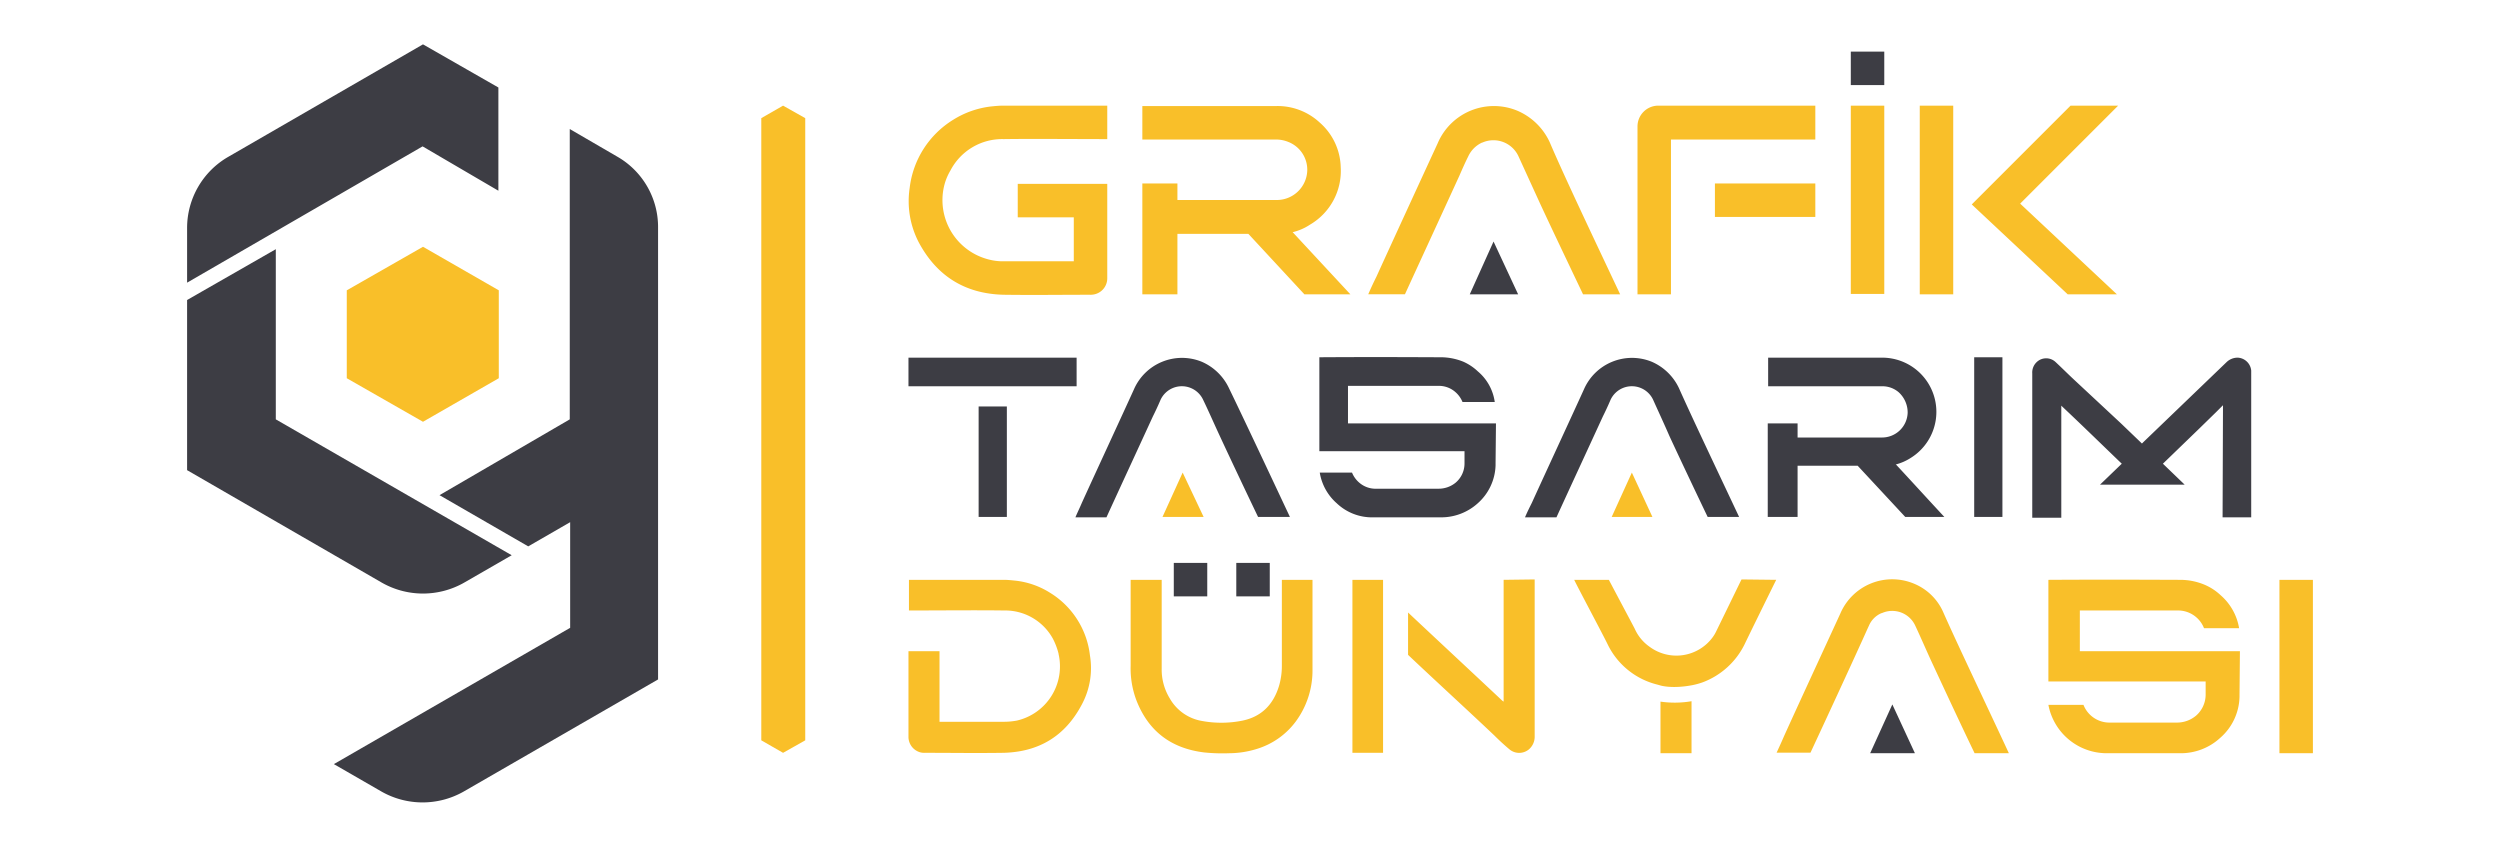 <svg id="katman_1" data-name="katman 1" xmlns="http://www.w3.org/2000/svg" width="620" height="210" viewBox="0 0 620 210"><defs><style>.cls-1{fill:#f9bf29;}.cls-2{fill:#3d3d44;}</style></defs><g id="katman_2" data-name="katman 2"><g id="katman_1-2" data-name="katman 1-2"><polygon class="cls-1" points="86 93.8 104.9 104.6 123.7 93.8 123.7 72 104.9 61.2 86 72 86 93.8"/><path class="cls-2" d="M163.2,56.5v112L115,196.3a20.62,20.62,0,0,1-20.4,0l-11.8-6.8,58.6-33.8V129.5l-10.4,6-22-12.7L141.3,104V32L153,38.8A20.11,20.11,0,0,1,163.2,56.5ZM104.8,36.3l18.8,11V21.7L104.9,11,56.6,38.9A20.36,20.36,0,0,0,46.4,56.5V70.1ZM68.4,61.8h0l-22,12.6v42.2l48.3,27.9a20.62,20.62,0,0,0,20.4,0l11.8-6.8L68.4,104Z"/><path class="cls-1" d="M199.7,29.3V183.6l-5.5,3.1-5.4-3.1V29.3l5.4-3.1Z"/></g></g><polygon class="cls-2" points="370.4 59.9 364.5 73 376.5 73 370.4 59.9"/><path class="cls-2" d="M459,21.1V12.8h8.3v8.3Z"/><path class="cls-1" d="M401.8,73h-9.2c-4.1-8.6-9.1-19.1-11.2-23.7l-4.8-10.5a6.83,6.83,0,0,0-9-3.43h-.07a7,7,0,0,0-3.4,3.4c-.8,1.6-1.5,3.2-2.2,4.8-3.2,7-9.1,19.8-13.5,29.4h-9.1c.6-1.4,1.3-2.9,2-4.3,3.5-7.7,11.6-25.3,15.2-33.1a15.15,15.15,0,0,1,19.8-8.1,15.57,15.57,0,0,1,8,7.8C388,43.9,396.2,61.1,401.8,73Zm48.4-46.8v8.4H414.4V73h-8.3V31.4a5.16,5.16,0,0,1,5.12-5.2h39ZM425.3,45.5h24.9v8.3H425.3Zm-176.4-11c6.9-.1,18.8,0,25.7,0V26.2H248.8c-1,0-2,.1-3,.2a22.58,22.58,0,0,0-9.4,3.3,23,23,0,0,0-10.8,16.9A22.12,22.12,0,0,0,227.8,60c4.5,8.5,11.6,12.9,21.2,13.1,7,.1,14.1,0,21.2,0a4.83,4.83,0,0,0,1.2-.1,4.07,4.07,0,0,0,3.2-4V45.6H252.4v8.3h13.9V64.8H248.9a13.73,13.73,0,0,1-3.5-.4,15.18,15.18,0,0,1-11.3-18.1,13.74,13.74,0,0,1,1.6-4A14.46,14.46,0,0,1,248.9,34.5ZM459,72.9V26.2h8.3V72.9Zm17.1.1V26.2h8.3V73ZM501,50.5,525,73H512.8L489,50.7l24.5-24.5h11.8ZM334.9,73H323.5L309.6,58H292V73h-8.7V45.5H292v4.1h24.5a7.56,7.56,0,0,0,7.7-7.3,7.4,7.4,0,0,0-4.7-7.1,8.11,8.11,0,0,0-3-.6H283.3V26.3h33.2a15.36,15.36,0,0,1,10.8,4.1,15.19,15.19,0,0,1,5.2,11.1,15.44,15.44,0,0,1-7.6,14.2,13.36,13.36,0,0,1-4.4,1.9h.1Z"/><polygon class="cls-1" points="293.3 117.2 288.3 128.2 298.5 128.2 293.3 117.2"/><polygon class="cls-1" points="404.7 117.2 399.7 128.2 409.8 128.2 404.7 117.2"/><path class="cls-2" d="M489.6,128.2V88.6h7v39.6Zm-169.7,0H312c-3.5-7.3-7.7-16.2-9.5-20.1-1.4-3-2.7-6-4.1-8.9a5.82,5.82,0,0,0-10.6,0c-.6,1.4-1.2,2.7-1.9,4.1-2.7,5.9-7.8,16.9-11.5,25h-7.7c.5-1.2,1.1-2.4,1.6-3.6,3-6.6,9.9-21.5,12.9-28.1A13,13,0,0,1,298,89.7a13.3,13.3,0,0,1,6.8,6.6c3.5,7.2,10.4,21.9,15.1,31.9Zm51-13.3v.5a13.08,13.08,0,0,1-4.4,9.4,13.49,13.49,0,0,1-9.1,3.5H340.6a12.71,12.71,0,0,1-9.1-3.5,12.88,12.88,0,0,1-4.2-7.6h8a6.42,6.42,0,0,0,1.8,2.5,6.16,6.16,0,0,0,4.3,1.5h15.3a6.65,6.65,0,0,0,4.3-1.5,6.23,6.23,0,0,0,2.2-4.8v-3h-36V88.6c15.7-.1,27.1,0,30.2,0a15,15,0,0,1,5.5,1.1,12.66,12.66,0,0,1,3.6,2.4,12.1,12.1,0,0,1,4.2,7.6h-8a6.5,6.5,0,0,0-1.8-2.5,6.16,6.16,0,0,0-4.3-1.5H334.3V105H371l-.1,9.9Zm60.4,13.3h-7.8c-3.5-7.3-7.7-16.2-9.5-20.1-1.3-3-2.7-6-4-8.9a5.82,5.82,0,0,0-10.6,0c-.6,1.4-1.2,2.7-1.9,4.1-2.7,5.9-7.8,16.9-11.5,25h-7.8c.5-1.2,1.1-2.4,1.7-3.6,3-6.6,9.9-21.5,12.9-28.1a13,13,0,0,1,16.8-6.9,13.3,13.3,0,0,1,6.8,6.6c3.2,7.2,10.2,21.9,14.9,31.9Zm50.9,0h-9.7l-11.8-12.7H445.8v12.7h-7.4V105h7.4v3.5h20.8a6.35,6.35,0,0,0,6.5-6.2h0a6.8,6.8,0,0,0-2.2-5,6.16,6.16,0,0,0-4.3-1.5H438.5V88.7h28.1a13.44,13.44,0,0,1,7.2,24.9,12.54,12.54,0,0,1-3.7,1.6h.1C474.2,119.5,478.2,123.9,482.2,128.2ZM225.3,95.8V88.7H267v7.1Zm17.4,32.4V100.8h7v27.4Zm308.6-27.3v-.4l-1.7,1.7-4.2,4.1-9,8.7,5.4,5.2h-21l5.4-5.2c-4.9-4.7-9.8-9.5-14.8-14.2l-.2-.2v27.8H504V92.6a3.54,3.54,0,0,1,1.1-2.8,3.41,3.41,0,0,1,4.7,0c1.5,1.4,3,2.9,4.5,4.3L526,105h0l5,4.8.2.2.4-.4,20.6-19.8a3.94,3.94,0,0,1,2.8-1.1,3.54,3.54,0,0,1,3.3,3.2v36.4h-7.1Z"/><polygon class="cls-2" points="469.3 174.7 463.8 186.8 474.9 186.8 469.3 174.7"/><path class="cls-1" d="M268.3,174.7q-6.15,11.7-19.5,12c-6.5.1-12.9,0-19.4,0a4.07,4.07,0,0,1-1.1-.1,4,4,0,0,1-3-3.7V161.5H233V179h16a17.25,17.25,0,0,0,3.2-.3,13.79,13.79,0,0,0,10.32-16.53v-.07a16.88,16.88,0,0,0-1.4-3.7,13.51,13.51,0,0,0-12.1-7c-6.3-.1-17.3,0-23.6,0v-7.6H249c.9,0,1.8.1,2.8.2a20.18,20.18,0,0,1,8.6,3,21,21,0,0,1,9.9,15.5A19.06,19.06,0,0,1,268.3,174.7Zm57.2-8.4a21.29,21.29,0,0,1-4.2,12.7,18.87,18.87,0,0,1-9.5,6.7,23.42,23.42,0,0,1-6.9,1.1,44.18,44.18,0,0,1-6.3-.2c-8.1-1-13.8-5.2-16.8-13a22.4,22.4,0,0,1-1.4-8.5V143.8h7.7v22a13.69,13.69,0,0,0,2,7.4,11.37,11.37,0,0,0,8,5.6,26.4,26.4,0,0,0,10.1-.1c4.7-1,7.6-4,9-8.6a17.59,17.59,0,0,0,.7-5.1V143.8h7.6Zm9.9,20.4V143.8H343v42.9Zm37.5-42.9V174l-.3-.2c-6.6-6.2-16.8-15.7-23.4-21.9v10.5c5.9,5.6,15.5,14.4,21.4,20,1.2,1.2,2.4,2.3,3.7,3.4a3.77,3.77,0,0,0,4.8.1,4.12,4.12,0,0,0,1.5-3.3V143.7Zm67.6,0c-1,2-6.8,13.8-7.8,15.9a19,19,0,0,1-10.4,9.5,18.19,18.19,0,0,1-2.5.7c-5.1,1-8,.1-8,.1l-.7-.2a18.65,18.65,0,0,1-12.4-10c-1-2.1-7.3-13.9-8.3-16H399c.4.8,6,11.3,6.4,12.1a10.82,10.82,0,0,0,3.7,4.5,11.17,11.17,0,0,0,15.6-2.3,9.36,9.36,0,0,0,1-1.7c.5-1,5.7-11.7,6.2-12.7Zm-21,30.1v12.9h-7.7V174A24.55,24.55,0,0,0,419.5,173.9Zm78.7,12.9h-8.5c-3.8-7.9-8.3-17.6-10.3-21.9-1.5-3.2-2.9-6.5-4.4-9.7a6.28,6.28,0,0,0-8.31-3.14h-.09a5.87,5.87,0,0,0-3.1,3.1c-.7,1.5-1.3,2.9-2,4.4-2.9,6.4-8.4,18.3-12.5,27.1h-8.4c.6-1.3,1.2-2.6,1.8-4,3.2-7.1,10.7-23.3,14-30.5a14,14,0,0,1,18.3-7.4A13.55,13.55,0,0,1,482,152c3.5,7.9,11.1,23.8,16.2,34.8Zm57.2-14.5v.5a13.9,13.9,0,0,1-4.8,10.2,14.41,14.41,0,0,1-9.9,3.8H522.5a14.73,14.73,0,0,1-14.5-12h8.7a6.91,6.91,0,0,0,6.6,4.4h16.6a7.33,7.33,0,0,0,4.7-1.7,6.93,6.93,0,0,0,2.4-5.2V169H508V143.8c17-.1,29.3,0,32.7,0a15.63,15.63,0,0,1,6,1.2,13.38,13.38,0,0,1,4,2.6,13.84,13.84,0,0,1,4.6,8.2h-8.7a6.92,6.92,0,0,0-6.6-4.4H515.8v10.1h39.7Zm9.9,14.5v-43h8.3v43Z"/><path class="cls-2" d="M291.1,147.9v-8.3h8.3v8.3Z"/><path class="cls-2" d="M306.6,147.9v-8.3h8.3v8.3Z"/></svg>